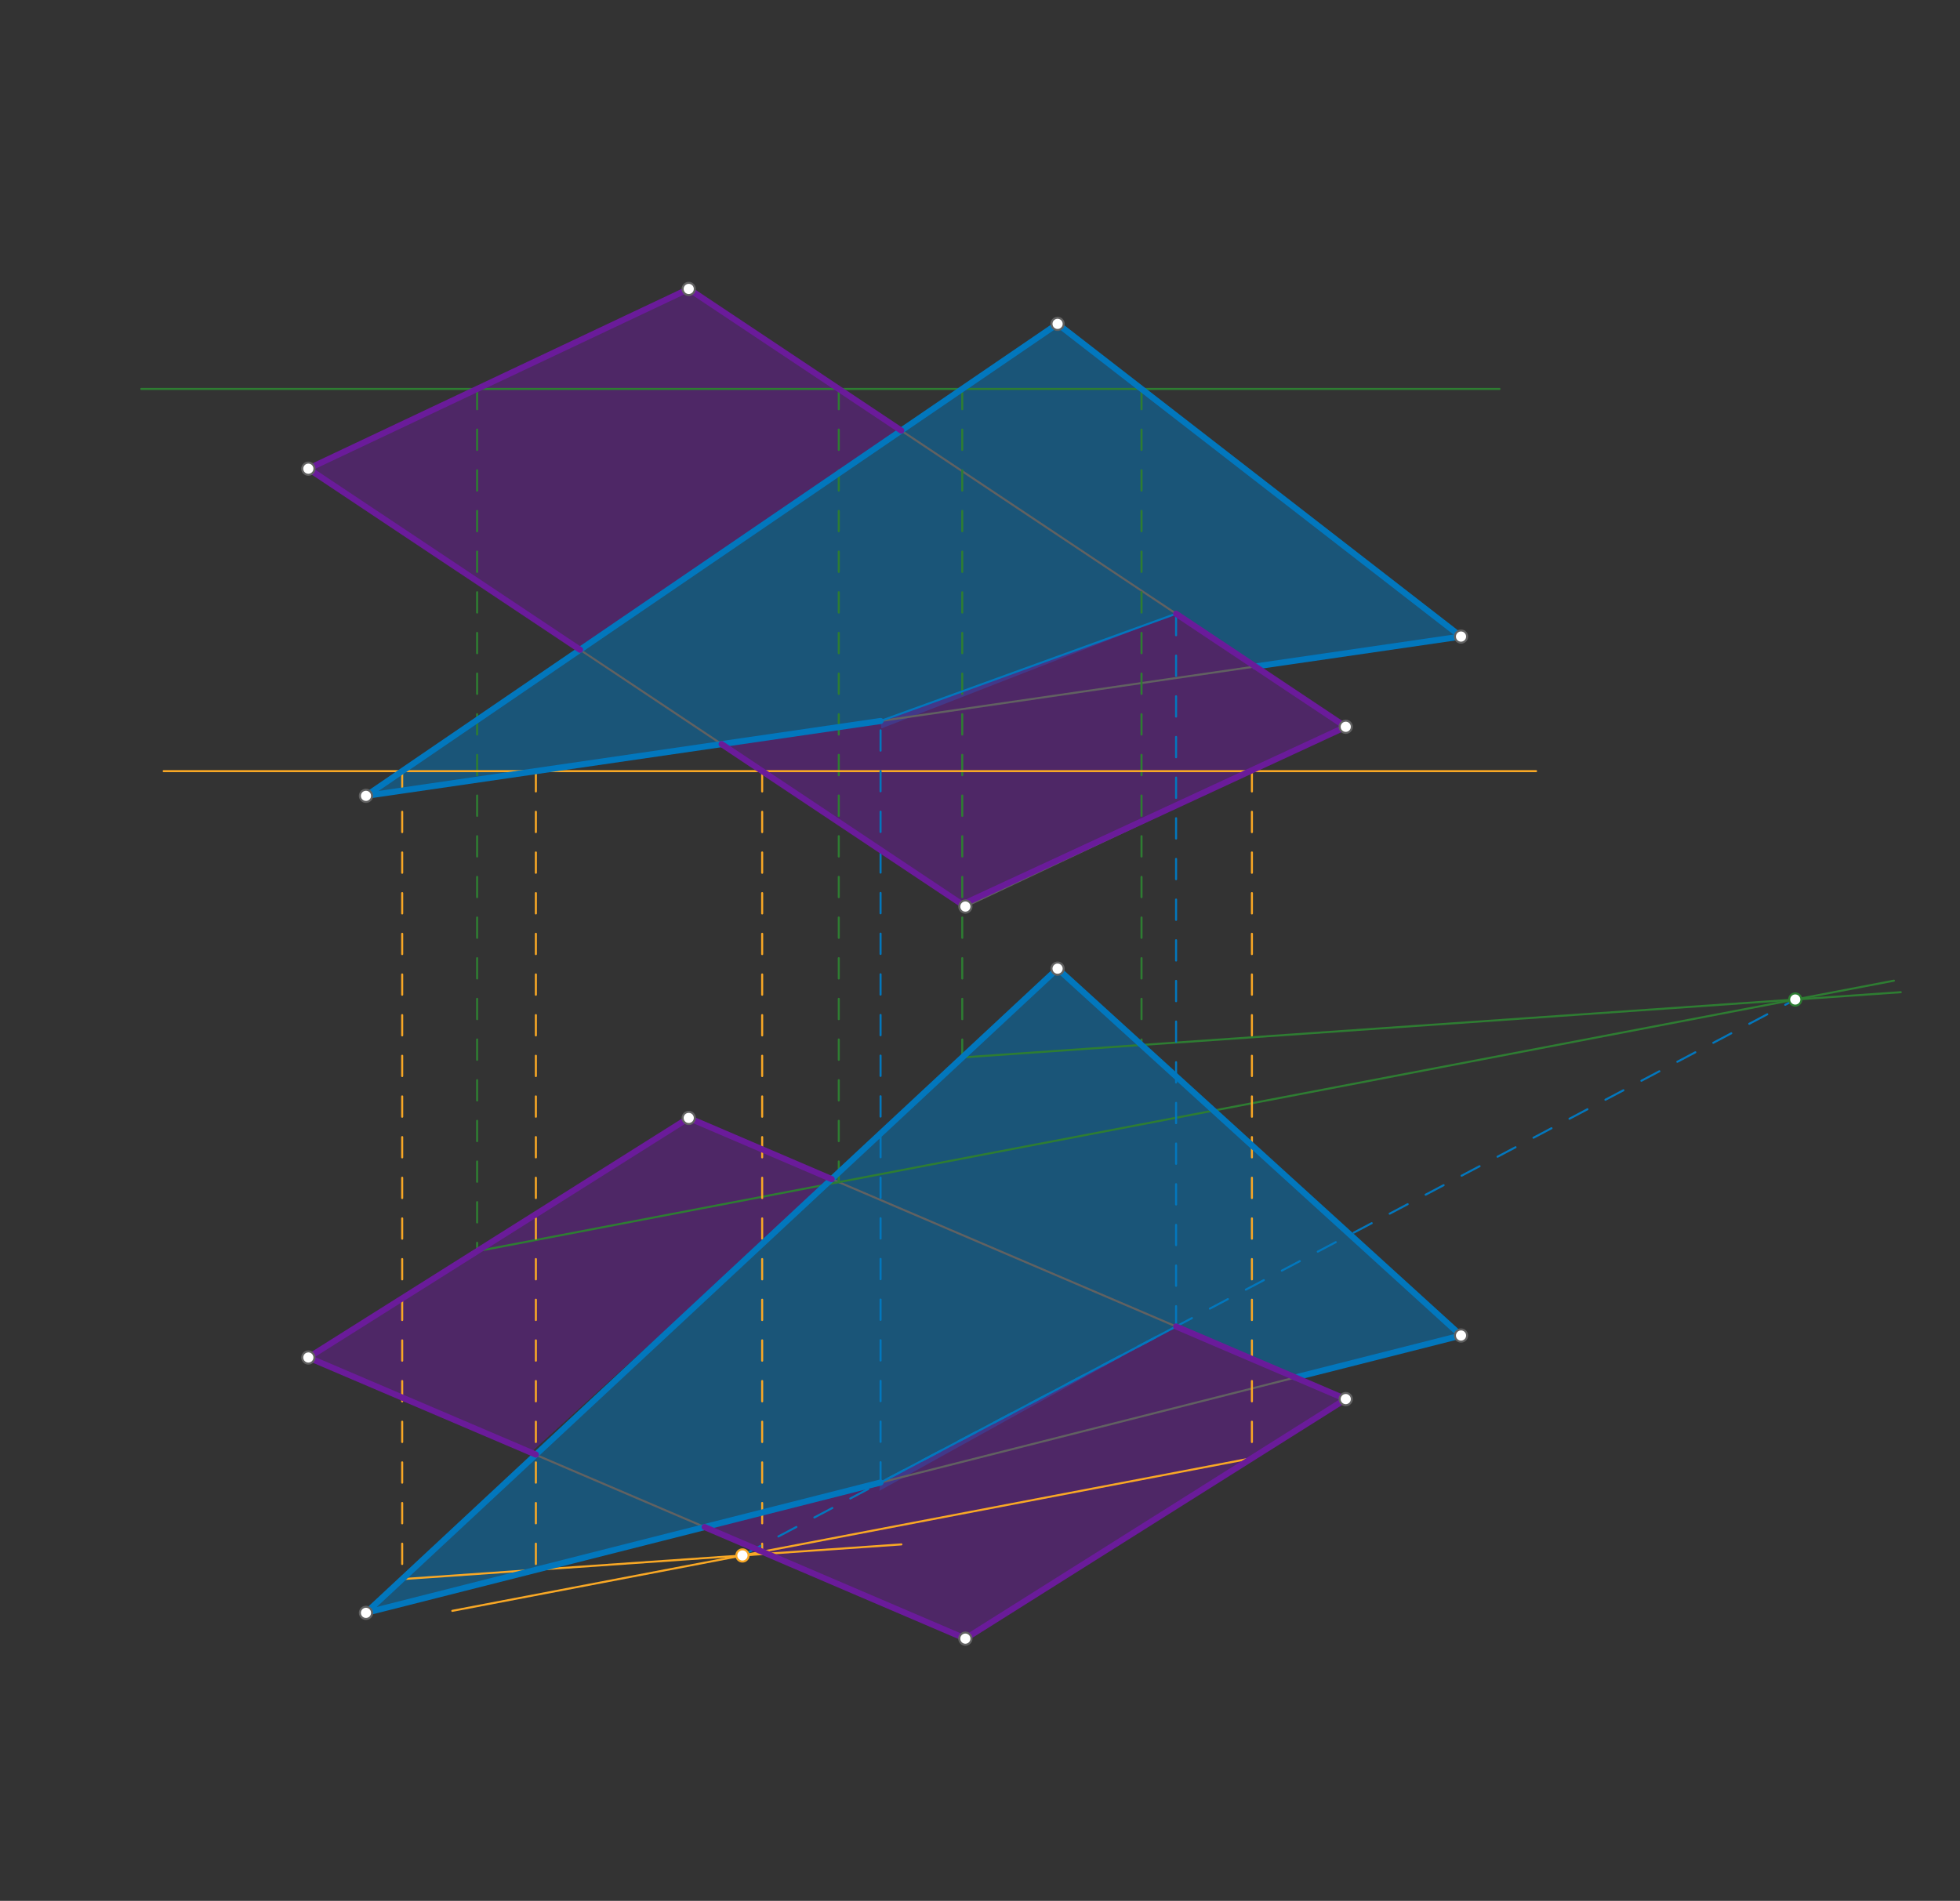 <svg xmlns="http://www.w3.org/2000/svg" class="svg--816" height="100%" preserveAspectRatio="xMidYMid meet" viewBox="0 0 964 935" width="100%"><rect x="0" y="0" width="964" height="935" fill="#333333" stroke="none"/><defs><marker id="marker-arrow" markerHeight="16" markerUnits="userSpaceOnUse" markerWidth="24" orient="auto-start-reverse" refX="24" refY="4" viewBox="0 0 24 8"><path d="M 0 0 L 24 4 L 0 8 z" stroke="inherit"></path></marker></defs><g class="aux-layer--949"></g><g class="main-layer--75a"><g class="element--733"><g fill="#0277BD" opacity="0.5"><path d="M 433.091 354.65 L 180 391.469 L 520.157 159.313 L 718.583 313.118 L 617.386 327.839 L 578.436 301.88 L 433.5 358.312 Z" stroke="none"></path></g></g><g class="element--733"><g fill="#0277BD" opacity="0.5"><path d="M 433.091 729.236 L 180 793.341 L 520.157 476.469 L 718.583 656.924 L 637.071 677.57 L 578.436 652.478 L 432.5 733.312 Z" stroke="none"></path></g></g><g class="element--733"><g fill="#6A1B9A" opacity="0.5"><path d="M 473.271 444.901 L 354.922 366.022 L 433.091 354.65 L 578.436 301.88 L 661.89 357.501 L 473.271 444.901 Z" stroke="none"></path></g></g><g class="element--733"><g fill="#6A1B9A" opacity="0.5"><path d="M 285.287 319.611 L 151.654 230.545 L 338.74 142.124 L 443.267 211.79 L 285.287 319.611 Z" stroke="none"></path></g></g><g class="element--733"><g fill="#6A1B9A" opacity="0.5"><path d="M 474.803 806.025 L 346.572 751.15 L 433.091 729.236 L 578.436 652.478 L 661.89 688.191 L 472 806.672 Z" stroke="none"></path></g></g><g class="element--733"><g fill="#6A1B9A" opacity="0.5"><path d="M 263.562 715.5 L 151.654 667.737 L 338.74 549.903 L 409.035 579.985 L 262.5 713.172 Z" stroke="none"></path></g></g><g class="element--733"><line stroke="#616161" stroke-dasharray="none" stroke-linecap="round" stroke-width="1" x1="180" x2="718.583" y1="391.469" y2="313.118"></line></g><g class="element--733"><line stroke="#616161" stroke-dasharray="none" stroke-linecap="round" stroke-width="1" x1="151.654" x2="338.74" y1="230.545" y2="142.124"></line></g><g class="element--733"><line stroke="#616161" stroke-dasharray="none" stroke-linecap="round" stroke-width="1" x1="151.654" x2="474.803" y1="230.545" y2="445.922"></line></g><g class="element--733"><line stroke="#616161" stroke-dasharray="none" stroke-linecap="round" stroke-width="1" x1="338.74" x2="661.89" y1="142.124" y2="357.501"></line></g><g class="element--733"><line stroke="#616161" stroke-dasharray="none" stroke-linecap="round" stroke-width="1" x1="661.89" x2="474.803" y1="357.501" y2="445.922"></line></g><g class="element--733"><line stroke="#616161" stroke-dasharray="none" stroke-linecap="round" stroke-width="1" x1="180" x2="520.157" y1="793.341" y2="476.469"></line></g><g class="element--733"><line stroke="#616161" stroke-dasharray="none" stroke-linecap="round" stroke-width="1" x1="520.157" x2="718.583" y1="476.469" y2="656.924"></line></g><g class="element--733"><line stroke="#616161" stroke-dasharray="none" stroke-linecap="round" stroke-width="1" x1="718.583" x2="180" y1="656.924" y2="793.341"></line></g><g class="element--733"><line stroke="#616161" stroke-dasharray="none" stroke-linecap="round" stroke-width="1" x1="338.74" x2="661.89" y1="549.903" y2="688.191"></line></g><g class="element--733"><line stroke="#616161" stroke-dasharray="none" stroke-linecap="round" stroke-width="1" x1="661.89" x2="474.803" y1="688.191" y2="806.025"></line></g><g class="element--733"><line stroke="#616161" stroke-dasharray="none" stroke-linecap="round" stroke-width="1" x1="474.803" x2="151.654" y1="806.025" y2="667.737"></line></g><g class="element--733"><line stroke="#616161" stroke-dasharray="none" stroke-linecap="round" stroke-width="1" x1="151.654" x2="338.74" y1="667.737" y2="549.903"></line></g><g class="element--733"><line stroke="#616161" stroke-dasharray="none" stroke-linecap="round" stroke-width="1" x1="180" x2="520.157" y1="391.469" y2="159.312"></line></g><g class="element--733"><line stroke="#616161" stroke-dasharray="none" stroke-linecap="round" stroke-width="1" x1="520.157" x2="718.583" y1="159.312" y2="313.118"></line></g><g class="element--733"><line stroke="#2E7D32" stroke-dasharray="none" stroke-linecap="round" stroke-width="1" x1="69.5" x2="737.5" y1="191.312" y2="191.312"></line></g><g class="element--733"><line stroke="#2E7D32" stroke-dasharray="10" stroke-linecap="round" stroke-width="1" x1="234.664" x2="234.664" y1="191.312" y2="615.454"></line></g><g class="element--733"><line stroke="#2E7D32" stroke-dasharray="10" stroke-linecap="round" stroke-width="1" x1="412.542" x2="412.542" y1="191.312" y2="581.485"></line></g><g class="element--733"><line stroke="#2E7D32" stroke-dasharray="none" stroke-linecap="round" stroke-width="1" x1="412.542" x2="234.664" y1="581.485" y2="615.454"></line></g><g class="element--733"><line stroke="#2E7D32" stroke-dasharray="10" stroke-linecap="round" stroke-width="1" x1="473.271" x2="473.271" y1="191.312" y2="520.146"></line></g><g class="element--733"><line stroke="#2E7D32" stroke-dasharray="10" stroke-linecap="round" stroke-width="1" x1="561.441" x2="561.441" y1="191.312" y2="514.014"></line></g><g class="element--733"><line stroke="#2E7D32" stroke-dasharray="none" stroke-linecap="round" stroke-width="1" x1="561.441" x2="473.271" y1="514.014" y2="520.146"></line></g><g class="element--733"><line stroke="#2E7D32" stroke-dasharray="none" stroke-linecap="round" stroke-width="1" x1="412.542" x2="931.503" y1="581.485" y2="482.383"></line></g><g class="element--733"><line stroke="#2E7D32" stroke-dasharray="none" stroke-linecap="round" stroke-width="1" x1="561.441" x2="934.864" y1="514.014" y2="488.041"></line></g><g class="element--733"><line stroke="#F9A825" stroke-dasharray="none" stroke-linecap="round" stroke-width="1" x1="80.5" x2="755.5" y1="379.312" y2="379.312"></line></g><g class="element--733"><line stroke="#F9A825" stroke-dasharray="10" stroke-linecap="round" stroke-width="1" x1="197.811" x2="197.811" y1="379.312" y2="776.749"></line></g><g class="element--733"><line stroke="#F9A825" stroke-dasharray="10" stroke-linecap="round" stroke-width="1" x1="263.562" x2="263.562" y1="379.312" y2="772.176"></line></g><g class="element--733"><line stroke="#F9A825" stroke-dasharray="none" stroke-linecap="round" stroke-width="1" x1="197.811" x2="263.562" y1="776.749" y2="772.176"></line></g><g class="element--733"><line stroke="#F9A825" stroke-dasharray="10" stroke-linecap="round" stroke-width="1" x1="374.863" x2="374.863" y1="379.312" y2="763.257"></line></g><g class="element--733"><line stroke="#F9A825" stroke-dasharray="10" stroke-linecap="round" stroke-width="1" x1="615.74" x2="615.74" y1="379.312" y2="717.258"></line></g><g class="element--733"><line stroke="#F9A825" stroke-dasharray="none" stroke-linecap="round" stroke-width="1" x1="615.74" x2="374.863" y1="717.258" y2="763.257"></line></g><g class="element--733"><line stroke="#F9A825" stroke-dasharray="none" stroke-linecap="round" stroke-width="1" x1="374.863" x2="222.454" y1="763.257" y2="792.361"></line></g><g class="element--733"><line stroke="#F9A825" stroke-dasharray="none" stroke-linecap="round" stroke-width="1" x1="263.562" x2="443.343" y1="772.176" y2="759.672"></line></g><g class="element--733"><line stroke="#0277BD" stroke-dasharray="10" stroke-linecap="round" stroke-width="1" x1="365.163" x2="882.974" y1="765.109" y2="491.65"></line></g><g class="element--733"><line stroke="#0277BD" stroke-dasharray="none" stroke-linecap="round" stroke-width="1" x1="433.091" x2="578.436" y1="729.236" y2="652.478"></line></g><g class="element--733"><line stroke="#0277BD" stroke-dasharray="10" stroke-linecap="round" stroke-width="1" x1="578.436" x2="578.436" y1="652.478" y2="301.88"></line></g><g class="element--733"><line stroke="#0277BD" stroke-dasharray="10" stroke-linecap="round" stroke-width="1" x1="433.091" x2="433.091" y1="729.236" y2="354.65"></line></g><g class="element--733"><line stroke="#0277BD" stroke-dasharray="none" stroke-linecap="round" stroke-width="1" x1="433.091" x2="578.436" y1="354.65" y2="301.88"></line></g><g class="element--733"><line stroke="#0277BD" stroke-dasharray="none" stroke-linecap="round" stroke-width="3" x1="180" x2="520.157" y1="391.469" y2="159.313"></line></g><g class="element--733"><line stroke="#0277BD" stroke-dasharray="none" stroke-linecap="round" stroke-width="3" x1="520.157" x2="718.583" y1="159.313" y2="313.118"></line></g><g class="element--733"><line stroke="#0277BD" stroke-dasharray="none" stroke-linecap="round" stroke-width="3" x1="718.583" x2="617.386" y1="313.118" y2="327.839"></line></g><g class="element--733"><line stroke="#0277BD" stroke-dasharray="none" stroke-linecap="round" stroke-width="3" x1="433.091" x2="180" y1="354.65" y2="391.469"></line></g><g class="element--733"><line stroke="#0277BD" stroke-dasharray="none" stroke-linecap="round" stroke-width="3" x1="520.157" x2="180" y1="476.469" y2="793.341"></line></g><g class="element--733"><line stroke="#0277BD" stroke-dasharray="none" stroke-linecap="round" stroke-width="3" x1="180" x2="433.091" y1="793.341" y2="729.236"></line></g><g class="element--733"><line stroke="#0277BD" stroke-dasharray="none" stroke-linecap="round" stroke-width="3" x1="637.071" x2="718.583" y1="677.57" y2="656.924"></line></g><g class="element--733"><line stroke="#0277BD" stroke-dasharray="none" stroke-linecap="round" stroke-width="3" x1="718.583" x2="520.157" y1="656.924" y2="476.469"></line></g><g class="element--733"><line stroke="#6A1B9A" stroke-dasharray="none" stroke-linecap="round" stroke-width="3" x1="474.803" x2="354.922" y1="445.922" y2="366.022"></line></g><g class="element--733"><line stroke="#6A1B9A" stroke-dasharray="none" stroke-linecap="round" stroke-width="3" x1="285.287" x2="151.654" y1="319.611" y2="230.545"></line></g><g class="element--733"><line stroke="#6A1B9A" stroke-dasharray="none" stroke-linecap="round" stroke-width="3" x1="151.654" x2="338.74" y1="230.545" y2="142.124"></line></g><g class="element--733"><line stroke="#6A1B9A" stroke-dasharray="none" stroke-linecap="round" stroke-width="3" x1="338.74" x2="443.267" y1="142.124" y2="211.79"></line></g><g class="element--733"><line stroke="#6A1B9A" stroke-dasharray="none" stroke-linecap="round" stroke-width="3" x1="578.436" x2="661.89" y1="301.88" y2="357.501"></line></g><g class="element--733"><line stroke="#6A1B9A" stroke-dasharray="none" stroke-linecap="round" stroke-width="3" x1="661.89" x2="473.271" y1="357.501" y2="444.901"></line></g><g class="element--733"><line stroke="#6A1B9A" stroke-dasharray="none" stroke-linecap="round" stroke-width="3" x1="263.562" x2="151.654" y1="715.5" y2="667.737"></line></g><g class="element--733"><line stroke="#6A1B9A" stroke-dasharray="none" stroke-linecap="round" stroke-width="3" x1="151.654" x2="338.74" y1="667.737" y2="549.903"></line></g><g class="element--733"><line stroke="#6A1B9A" stroke-dasharray="none" stroke-linecap="round" stroke-width="3" x1="338.74" x2="409.035" y1="549.903" y2="579.985"></line></g><g class="element--733"><line stroke="#6A1B9A" stroke-dasharray="none" stroke-linecap="round" stroke-width="3" x1="578.436" x2="661.89" y1="652.478" y2="688.191"></line></g><g class="element--733"><line stroke="#6A1B9A" stroke-dasharray="none" stroke-linecap="round" stroke-width="3" x1="661.89" x2="474.803" y1="688.191" y2="806.025"></line></g><g class="element--733"><line stroke="#6A1B9A" stroke-dasharray="none" stroke-linecap="round" stroke-width="3" x1="474.803" x2="346.572" y1="806.025" y2="751.15"></line></g><g class="element--733"><circle cx="180" cy="391.469" r="3" stroke="#616161" stroke-width="1" fill="#ffffff"></circle>}</g><g class="element--733"><circle cx="718.583" cy="313.118" r="3" stroke="#616161" stroke-width="1" fill="#ffffff"></circle>}</g><g class="element--733"><circle cx="151.654" cy="230.545" r="3" stroke="#616161" stroke-width="1" fill="#ffffff"></circle>}</g><g class="element--733"><circle cx="338.74" cy="142.124" r="3" stroke="#616161" stroke-width="1" fill="#ffffff"></circle>}</g><g class="element--733"><circle cx="474.803" cy="445.922" r="3" stroke="#616161" stroke-width="1" fill="#ffffff"></circle>}</g><g class="element--733"><circle cx="661.89" cy="357.501" r="3" stroke="#616161" stroke-width="1" fill="#ffffff"></circle>}</g><g class="element--733"><circle cx="520.157" cy="476.469" r="3" stroke="#616161" stroke-width="1" fill="#ffffff"></circle>}</g><g class="element--733"><circle cx="180" cy="793.341" r="3" stroke="#616161" stroke-width="1" fill="#ffffff"></circle>}</g><g class="element--733"><circle cx="718.583" cy="656.924" r="3" stroke="#616161" stroke-width="1" fill="#ffffff"></circle>}</g><g class="element--733"><circle cx="661.89" cy="688.191" r="3" stroke="#616161" stroke-width="1" fill="#ffffff"></circle>}</g><g class="element--733"><circle cx="338.74" cy="549.903" r="3" stroke="#616161" stroke-width="1" fill="#ffffff"></circle>}</g><g class="element--733"><circle cx="474.803" cy="806.025" r="3" stroke="#616161" stroke-width="1" fill="#ffffff"></circle>}</g><g class="element--733"><circle cx="151.654" cy="667.737" r="3" stroke="#616161" stroke-width="1" fill="#ffffff"></circle>}</g><g class="element--733"><circle cx="520.157" cy="159.312" r="3" stroke="#616161" stroke-width="1" fill="#ffffff"></circle>}</g><g class="element--733"><circle cx="882.974" cy="491.65" r="3" stroke="#2E7D32" stroke-width="1" fill="#ffffff"></circle>}</g><g class="element--733"><circle cx="365.163" cy="765.109" r="3" stroke="#F9A825" stroke-width="1" fill="#ffffff"></circle>}</g></g><g class="snaps-layer--ac6"></g><g class="temp-layer--52d"></g></svg>